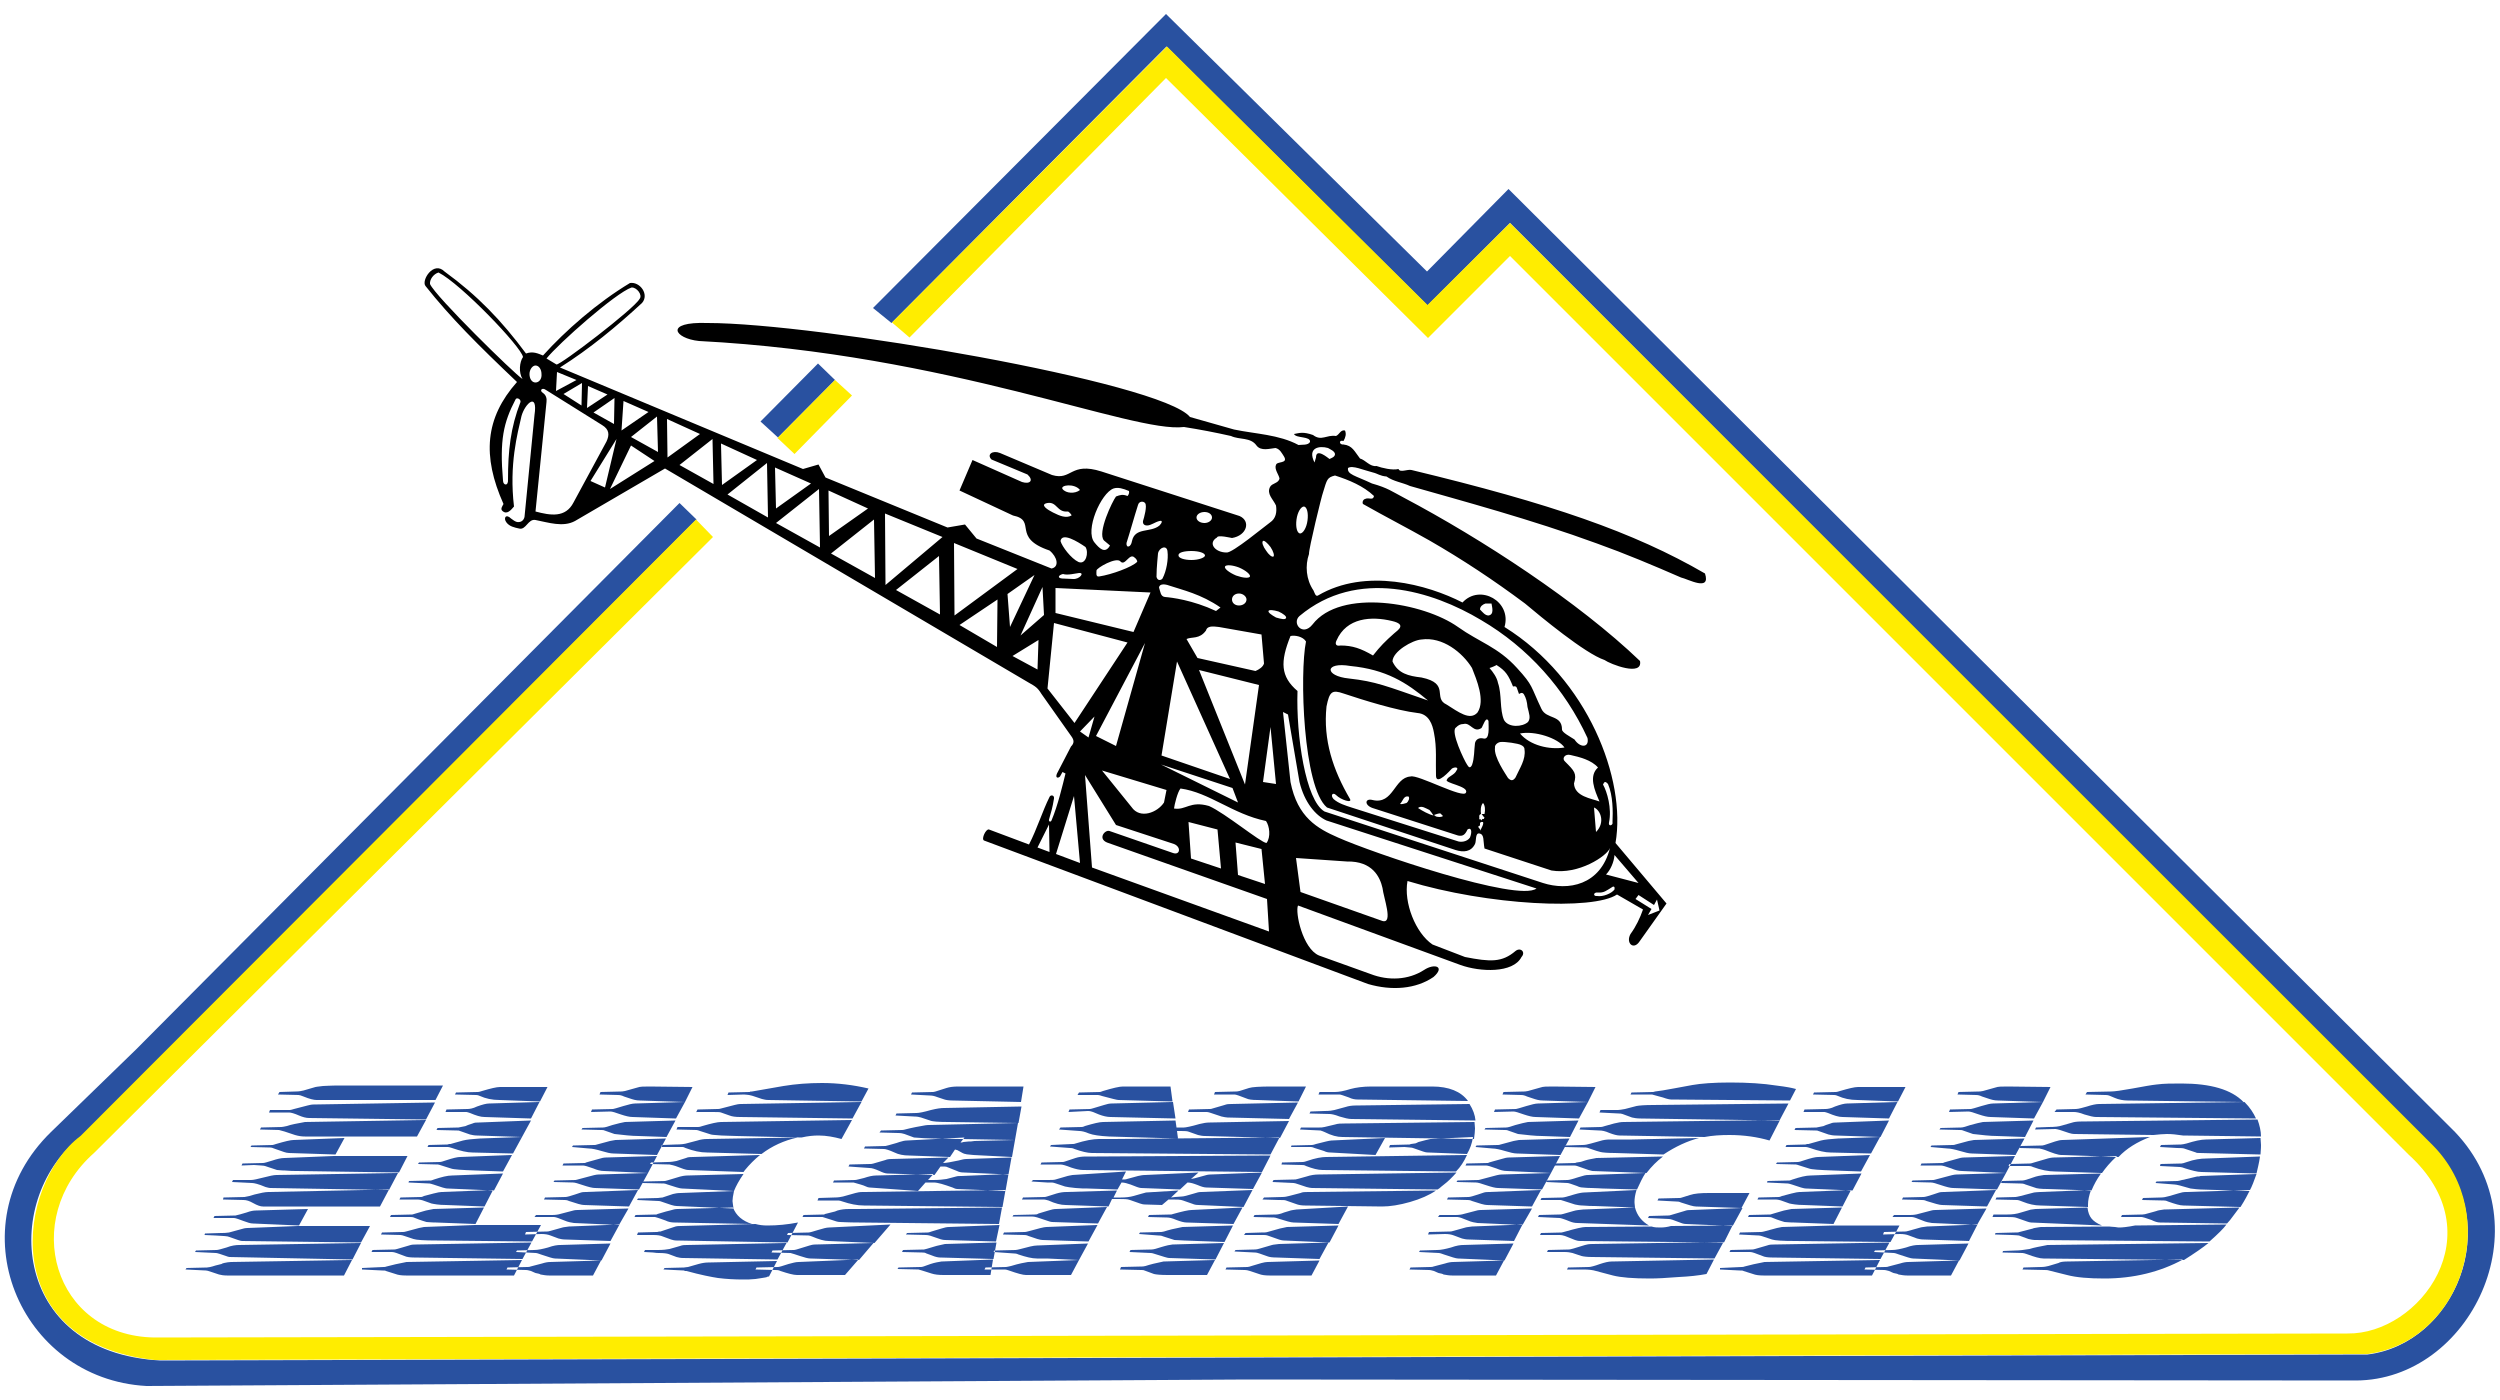 <svg enable-background="new 0 0 500 280" viewBox="0 0 500 280" xmlns="http://www.w3.org/2000/svg"><g clip-rule="evenodd" fill-rule="evenodd"><path d="m37.1 253.9.2-.3 4.1-.1c.2 0 .8-.1 1.7-.4l1.2-.3c.1-.1.2-.1.5-.2.5-.1 1-.2 1.4-.2l24.2-.4-1.6 3.1h-23.4c-.7 0-1.2-.1-1.6-.2l-1.8-.6c-.3-.1-.6-.2-.8-.2zm1.9-3.5.2-.3 4.1-.1c.3 0 1-.2 2-.5 1-.4 1.9-.5 2.5-.5l24.4-.4-1.7 3.3-24.6-.5c-.2 0-.4-.1-.7-.2-1.1-.4-1.8-.6-2-.6zm1.9-3.4.1-.3 3.2-.1c.5 0 1 0 1.6-.1l2.2-.6c.6-.2 1.1-.3 1.5-.3l10.1-.4h14.4l-1.8 3.3-23.7-.3c-.3 0-.6-.1-.9-.2l-1.7-.6c-.4-.2-1.3-.2-2.8-.3zm1.8-3.4.2-.4 4.2-.1c.5-.1 1.2-.3 2.2-.6.8-.3 1.4-.4 1.9-.4l10.4-.3-1.8 3.3-9.2-.4c-.5 0-1.1-.2-1.9-.5l-1.1-.4c-.3-.1-.6-.2-.9-.2zm1.9-3.7.1-.4 4.2-.1c.1 0 .4-.1 1-.2l1-.3c1.2-.3 2.1-.5 2.8-.5l24.1-.5-1.8 3.4h-23.4c-.5 0-1.1-.2-2-.7-.7-.4-1.3-.6-1.9-.6zm1.8-3.5.2-.4h3.6c.5 0 1.3-.2 2.5-.5s2-.5 2.6-.5l24.3-.4-1.8 3.4-23.7-.4c-.3 0-.6-.1-1-.2-1.4-.6-2.3-.8-2.7-.8zm1.9-3.3.2-.4 4.1-.1c.3 0 .9-.2 1.9-.5.9-.3 1.7-.5 2.4-.5l9.9-.4h14.7l-1.7 3.3-20.4-.3c-.6 0-1.4 0-2.4-.1-.8 0-1.3-.1-1.6-.1l-2.4-.8c-.3-.1-1-.1-2.2-.2zm1.8-3.7.2-.3 4.2-.1c.1 0 .4-.1.7-.2 1.7-.5 2.9-.8 3.5-.8l10.2-.4-1.8 3.3-9.3-.3c-.3 0-.7-.1-1-.2l-2-.7c-.2-.1-.5-.2-.8-.2zm1.9-3.5.2-.4 4.1-.1c.2 0 .6-.1 1.1-.2.8-.3 2-.5 3.6-.8l24.2-.4-1.8 3.3h-22.4c-.7 0-1.3-.1-2-.3l-2.1-.7c-.3-.1-.7-.2-1.1-.3zm1.8-3.4.2-.5h4c.2 0 .4-.1.8-.2l2.7-.7c.4-.1.8-.2 1.2-.2l24.3-.4-1.8 3.4-23.4-.3c-.6 0-1.3-.2-2-.5-.9-.4-1.6-.6-2-.6zm1.8-3.6.3-.5 3.2-.1c.7 0 1.2-.1 1.6-.2l2.4-.7s.5-.1 1.5-.2c.3 0 1.5-.1 3.3-.1h20.7l-1.5 2.9h-23.8c-.5 0-1.4-.2-2.6-.7-.5-.2-.8-.3-1-.3zm16.8 35v-.3l4.3-.2c.2 0 .4 0 .6-.1 1.1-.3 2.4-.6 4-.9l23.1-.4-1.6 3.1h-21.6c-.9 0-1.6-.1-2.1-.3l-1.9-.6c-.1-.1-.4-.1-.7-.1zm1.9-3.5.2-.4 4.2-.1c.2 0 .4 0 .7-.1l2.4-.7c.5-.2 1-.2 1.5-.2l23-.4-1.8 3.3-21.7-.3c-.8 0-1.5-.1-1.9-.3l-1.6-.6c-.3-.1-.6-.2-1-.2zm1.9-3.5.2-.4 4.1-.1c.2 0 .4 0 .7-.1l2.6-.7 1-.2 10.2-.4h13.2l-1.8 3.3-19-.2c-2.6 0-4.1-.1-4.7-.3l-1.8-.6c-.3-.1-.6-.2-.8-.2zm1.8-3.5.2-.4 4.2-.1s.2 0 .4-.1l1.7-.5.7-.2c.5-.1 1-.2 1.5-.3l10.1-.3-1.7 3.3-7.9-.3c-1 0-1.6-.1-1.9-.1-.3-.1-1.1-.3-2.3-.8-.4-.2-.7-.2-1-.2zm1.9-3.5c0-.1.1-.2.2-.4l4.1-.1c.2 0 .4-.1.6-.2l1.9-.5c.8-.2 1.3-.3 1.6-.3l10.3-.4-1.7 3.3-7.7-.3c-1.5 0-2.4-.2-2.9-.3l-1.4-.5c-.5-.2-1-.3-1.5-.3zm1.8-3.4.1-.3 4.4-.1c.1 0 .3-.1.6-.2 1.5-.5 2.7-.8 3.6-.8l10.2-.4-1.8 3.4-9.3-.4c-.3 0-.6-.1-1-.2-1.5-.5-2.4-.8-2.6-.8zm1.9-3.7.2-.3 4.2-.1c.2 0 .5-.1 1.1-.3 1.5-.5 2.4-.7 2.9-.7l10.4-.4-1.8 3.3-5.5-.2c-2.7-.1-4.4-.2-4.9-.4l-1.9-.6c-.3-.1-.6-.2-.7-.2zm1.9-3.4.2-.4 3.7-.1c.1 0 .2 0 .4-.1h.3l2.5-.7c.8-.2 1.9-.3 3.4-.4l8.4-.3-1.8 3.3-8.1-.2c-1 0-2.4-.3-4.1-.9-.3-.1-.6-.2-.9-.2zm1.8-3.4.2-.4 4.2-.1s.4-.1 1-.2c.2 0 .5-.1.9-.3l.9-.3c.4-.2.8-.2 1.3-.2l10.4-.4-1.8 3.3-9-.3c-.5 0-1-.1-1.4-.2l-2-.7c-.2-.1-.3-.1-.6-.1zm1.8-3.6.2-.5 4.2-.1c.4 0 1.1-.1 1.9-.5 1.1-.4 1.9-.6 2.4-.6l10.1-.3-1.7 3.3-9.3-.3c-.8 0-1.7-.3-2.9-.8-.3-.1-.6-.2-.7-.2zm1.9-3.5.2-.4 4.3-.1c.3 0 .6-.1.9-.2 1.7-.5 2.9-.8 3.6-.8h9.5l-1.5 2.9-8.1-.3c-1.5 0-2.8-.3-3.9-.8-.2-.1-.5-.2-.8-.2zm10.3 35 .2-.4 3.9-.1c.2 0 .5 0 .7-.1l2.3-.6c.6-.2 1.2-.3 1.6-.3l10.2-.3-1.6 3h-8.8c-.6 0-1.1-.1-1.7-.2-.1-.1-.4-.2-1-.3-.2-.1-.5-.2-.9-.4-.4-.1-.7-.2-1-.2zm1.9-3.5.2-.3 3.4-.1c.8 0 1.7-.2 2.8-.5 1.1-.4 1.9-.5 2.4-.5l10.1-.3-1.8 3.4-9.3-.4c-.4 0-1.3-.3-2.8-.8-.5-.2-.9-.3-1-.3zm1.8-3.5.2-.5 4.2-.1c.1 0 .3 0 .6-.1l2.5-.7c.3-.1.8-.1 1.3-.2l10.1-.4-1.8 3.3-9-.3c-.6 0-1-.1-1.4-.2l-1.6-.6c-.5-.2-1.1-.3-1.8-.3zm1.9-3.5.3-.4h3.2c.7 0 1.3-.1 1.6-.2l2.3-.6c.3-.1.7-.2 1.2-.2l10.2-.3-1.9 3.3-9-.4c-.7-.1-1.1-.2-1.4-.3l-1.8-.7c-.3-.1-.6-.2-.8-.2zm1.9-3.5.2-.4 4.1-.1c.3 0 1-.2 1.9-.5l.9-.3c.5-.2.9-.2 1.2-.2l10.5-.4-1.8 3.3-9-.3c-.5 0-1.5-.3-3-.8-.4-.2-.7-.2-.9-.2zm1.9-3.5.2-.3 4.2-.1c.1 0 .4-.1.8-.2l1.5-.4c1.1-.3 1.8-.5 2.3-.5l9.9-.3-1.8 3.3-8.8-.3c-.5 0-1.3-.2-2.5-.6-.9-.3-1.5-.5-1.9-.5zm1.8-3.3.2-.4 4.2-.1c.1 0 .2 0 .3-.1l.7-.2 1.8-.5c.6-.2 1.1-.3 1.5-.3l10.2-.3-1.8 3.4-8.8-.4c-.7 0-1.4-.2-2.1-.5-1.1-.4-1.8-.6-2.1-.6zm1.9-3.7.2-.3 4.2-.1c.2 0 .4 0 .6-.1l2.6-.7c.1 0 .4-.1 1.1-.2l10.1-.3-1.8 3.3-8.7-.3c-.6 0-1.4-.2-2.4-.5s-1.9-.5-2.5-.5zm1.9-3.5.2-.3 4.1-.1c.4 0 1-.2 1.9-.5 1.1-.3 1.9-.5 2.5-.6l10.1-.3-1.8 3.3-5.6-.2c-1.4 0-3-.2-4.8-.4l-2-.7c-.2-.1-.4-.1-.7-.1zm1.9-3.5.2-.5 4.2-.1c.1 0 .8-.2 2.1-.6 1-.3 1.8-.5 2.3-.5l10-.3-1.8 3.3-8.7-.3c-.6 0-1.4-.2-2.3-.5-1.1-.4-1.8-.6-2.1-.6zm1.7-3.5.2-.5 4.1-.1c.1 0 .3 0 .8-.1l2.5-.7c.5-.2 1.3-.2 2.4-.2l8.6.1-1.5 3-9-.3c-.8 0-1.4-.2-2-.4l-1.2-.4c-.4-.2-.8-.3-1.2-.3zm7 24.5.2-.4 4.1-.1c.1 0 .2 0 .3-.1l1.7-.5.8-.2c.6-.2 1.1-.3 1.5-.3l11.1-.3c.6 1.6 1.9 2.7 3.8 3.3l-15.5-.3c-.6 0-1.2-.1-1.8-.4-.6-.2-1.3-.5-2.1-.7zm.5-3.4.2-.3 4-.1c.2 0 .5-.1.9-.1l2.1-.7c.4-.1.9-.2 1.5-.2l10.7-.4c-.2.9-.3 1.6-.3 2 0 .2.1.7.2 1.5l-11.4-.5c-.5 0-1.4-.3-2.8-.8-.3-.1-.5-.2-.8-.2zm0 7 .2-.5 3.7-.1c.2 0 .3 0 .5-.1h.3l2.7-.9c.5-.2.9-.2 1.3-.2l15-.4c.7.2 1.5.3 2.4.3 2 0 4-.2 6.1-.6l-2.1 4-22.2-.4c-.4 0-.8-.1-1.1-.2l-1.9-.7c-.3-.1-.8-.2-1.6-.2zm1.1-10.4.2-.3 4.3-.1.4-.1 2-.6c.9-.3 1.6-.4 2.1-.4l11.2-.3c-.9 1.3-1.5 2.4-1.9 3.4l-10.4-.5c-.4 0-1.4-.3-2.9-.8-.3-.1-.5-.2-.7-.2zm.3 13.8.2-.4h2.6c1 0 1.8-.1 2.3-.2l2.1-.6c.5-.2.9-.2 1.4-.2l19.9-.4-1.8 3.3-18.9-.3c-.5 0-.9-.1-1.3-.2l-1.6-.6c-.3-.1-.9-.2-1.9-.2-.2 0-.6 0-1.2-.1zm1.2-17.6.2-.3 3.3-.1c.7 0 1.3-.1 1.8-.2l1.9-.6c.4-.2.9-.2 1.4-.2l13.4-.4c-1.1.9-2.1 1.9-3 3l-.3.4-11.1-.4c-.4 0-1.2-.3-2.5-.8-.3-.1-.7-.2-1.2-.3zm2.2-3.4.2-.4 2.7-.1c1.1 0 1.9-.1 2.5-.3l1.9-.5c.6-.2 1.3-.3 1.9-.3l18.1-.3c-2.7.6-5.1 1.7-7.2 3.3l-10.9-.3c-1.3 0-2.7-.3-4.3-.9-.2-.1-.4-.2-.6-.2zm.5 24.5.2-.3 3.9-.1c.2 0 .5-.1.8-.1l2.1-.6c.7-.2 1.4-.3 1.9-.3l13.8-.3-1.6 3.1c-.1 0-.3 0-.4.1-.2.1-.5.1-1 .2l-1.3.2c-.9.1-1.7.1-2.5.1-1.7 0-3.4-.1-5-.3-1.3-.2-3.4-.6-6.3-1.4h-.3c-.1 0-.1-.1-.2-.1zm2.6-28 .2-.5h4.1c.3 0 .6-.1.9-.2 1.7-.5 3-.8 3.7-.8l26.2-.4-2.1 3.8c-1.5-.4-3-.7-4.6-.7-1 0-2.1.1-3.4.4l-13-.3c-1.1 0-2.1-.1-3-.1-1.1-.1-1.7-.1-2.1-.2-.3-.1-1-.3-2.2-.7-.3-.1-.5-.2-.7-.2zm3.9-3.4.3-.6 4-.1c.2 0 .4 0 .7-.1l2.7-.7c.4-.1.8-.2 1.3-.2l24.1-.4-1.8 3.3-22.5-.3c-.9 0-1.6-.1-2.1-.3l-1.7-.6c-.2-.1-.8-.1-1.9-.1h-3.1zm6.3-3.5.2-.5 4.2-.1s.1 0 .2-.1h.3l6.3-1.1c2.4-.4 5-.6 7.7-.6 3.2 0 6.3.4 9.3 1.1l-1.4 2.6-18.6-.3c-.5 0-.9-.1-1.3-.2l-1.8-.6s-.3-.1-.8-.2c-.2 0-.6-.1-1-.1zm5.6 34.9.2-.4 4.3-.1c.2 0 .9-.2 2.1-.6.8-.2 1.4-.4 2-.4l12-.5-2.7 3.1h-9.6c-.7 0-1.8-.3-3.3-.8-.4-.2-.7-.2-1.1-.2zm3.2-3.4.2-.4 4.2-.1c.1 0 .3 0 .6-.1l2.6-.8c.3-.1.7-.2 1.2-.2l11.6-.3-2.9 3.4-9.7-.3c-.5 0-1.2-.2-2.1-.5s-1.5-.5-1.9-.6zm3.1-3.5.2-.4 4.1-.1c.3 0 .9-.2 1.9-.5s1.7-.5 2.2-.5l12.3-.6-3.2 3.7-9.2-.4c-.8 0-1.9-.3-3.3-.9-.3-.1-.5-.2-.7-.2zm3.1-3.6.2-.4 4.1-.1s.1 0 .2-.1l2-.5.5-.2c.7-.2 1.4-.3 2.3-.3h1.7l28.9-.3-.6 3.3-28-.3c-2.2 0-3.4-.1-3.8-.1-.5 0-1-.2-1.6-.4l-1.9-.6zm3-3.3.2-.5 3.1-.1c.8 0 1.4-.1 1.8-.2l2.5-.7c.4-.1.8-.2 1.4-.2l28.6-.4-.6 3.4-27.7-.3c-1.4 0-2.8-.3-4.3-.8-.3-.1-.6-.2-.8-.2zm3.1-3.6.2-.4 4.2-.1c.3 0 .9-.2 1.8-.4.9-.3 1.7-.5 2.4-.5l11.5-.3-1.1 1.2h1c1.2 0 2.1-.1 2.7-.2l1.9-.5c.3-.1.7-.1 1.1-.1l9.4-.4-.6 3.4-9.7-.4c-.2 0-.5-.1-.9-.3-1.7-.6-2.9-1-3.8-1h-1.6l-1.5 1.7-9.7-.7c-.2 0-.5-.1-.7-.2-.6-.3-1.5-.5-2.5-.8zm3.1-3.2.2-.4 4.1-.1c.2 0 .4 0 .7-.1l2.4-.7c.2-.1.6-.2 1.2-.2l11.4-.3-1.1 1.1c.6 0 1.7-.2 3.1-.5.7-.2 1.2-.3 1.6-.3l9-.3-.6 3.4-8.9-.4c-.6 0-1-.1-1.4-.3l-2-.8c-.1-.1-.6-.1-1.3-.1l-1.2 1.7-9.4-.3c-.4 0-1-.2-1.6-.5-.9-.4-1.5-.6-2-.6zm3.1-3.6.2-.4 4.1-.1c.1 0 .8-.2 2.2-.6l.6-.2c.6-.2 1.1-.3 1.5-.3l11.5-.6-.8 1c.2 0 .4 0 .6-.1l1-.1c.3 0 .7 0 1.2-.1l8.1-.2-.6 3.4-7.7-.4c-.8-.1-1.4-.1-1.6-.2-.3 0-.8-.3-1.5-.7-.1-.1-.3-.1-.6-.2l-1 1.5-8.2-.3c-1.1 0-2.1-.2-2.9-.6-1.1-.5-1.8-.7-2.1-.7zm3.1-3.2.3-.4 4.2-.1c.3 0 .6-.1 1-.2.3-.1.9-.2 1.8-.4l1.1-.2c.5-.1 1-.2 1.5-.2l17.8-.4-.6 3.4-16.4-.3c-1.1 0-2.4-.1-3.8-.2l-1.9-.7c-.3-.1-.7-.2-1.3-.2zm3.2-3.4.2-.4 4-.1c.5 0 1.5-.2 2.9-.6 1.2-.3 2-.4 2.6-.4l15.5-.3-.6 3.3-14-.2c-2 0-3.3-.1-3.7-.3l-1.8-.6c-.3-.1-.8-.2-1.4-.2zm.4 30.7.2-.3 4.4-.1c.2 0 .3 0 .6-.1l1.4-.5c.9-.3 1.6-.4 2.2-.5l10.3-.4-.5 3.1h-9.4c-1 0-1.8-.1-2.4-.3l-1.9-.6s-.3-.1-.7-.2zm.9-3.4.2-.4 4.2-.1c.1 0 .8-.2 2.1-.6.6-.2 1.3-.3 2.1-.5l10.3-.3-.6 3.3-10.7-.3c-.3 0-.9-.1-1.6-.4-.2-.1-.6-.2-1.1-.4-.3-.2-.6-.2-.9-.2zm.8-3.5.2-.3 4.1-.1c.3 0 .5-.1.8-.2l2-.6c.6-.2 1.1-.3 1.5-.3l10.1-.4-.7 3.3-10.2-.3c-.5 0-1.1-.2-1.9-.5s-1.4-.5-1.9-.5zm1-28 .2-.4 4.1-.1c.1 0 .3 0 .6-.1l2.2-.7c.6-.2 1.4-.3 2.4-.3h4.4 8.6l-.5 3.1-13.7-.3c-.7 0-1.3-.1-1.6-.2l-1.5-.5c-.5-.2-1-.3-1.4-.3zm14.7 35 .2-.4 4.1-.1c.2 0 .5-.1 1-.2 1.6-.5 2.8-.7 3.4-.8l10.2-.4-1.6 3h-9c-.6 0-1.7-.3-3.4-.9-.3-.1-.6-.2-.8-.2zm1.8-3.5.2-.3 4.2-.1c.2 0 .6-.1 1-.2 1.5-.4 2.6-.7 3.3-.7l10.2-.4-1.8 3.3-6.4-.3c-.2 0-.8 0-2 0-1 0-2.2-.3-3.7-.8-.4-.2-.7-.2-.8-.2zm1.9-3.5.2-.4 4.1-.1c.3 0 .6-.1 1-.2 1.8-.5 2.9-.8 3.4-.8l10.2-.4-1.8 3.3-9.2-.3c-.5 0-1.4-.3-2.8-.8-.4-.2-.7-.2-.9-.2zm1.9-3.6.2-.3 4.2-.1c.3 0 .5 0 .8-.2l2-.6c.6-.2 1.1-.3 1.5-.3l10.2-.4-1.8 3.3-9.2-.3c-.2 0-.5-.1-.8-.2l-2.1-.7c-.3-.1-.7-.2-1.3-.2zm1.9-3.4.2-.4 4.2-.1c.2 0 .3 0 .6-.1l1.9-.6c.7-.2 1.3-.3 2-.3l10.1-.3-.7 1.4h1.5c.9 0 1.8-.1 2.5-.3 1.3-.4 2.2-.6 2.5-.7l6.5-.4-1.5 1.4.8-.1 1.4-.1c.3 0 1.1-.2 2.4-.6.6-.2 1-.3 1.4-.3l10.3-.4-1.8 3.4-9-.4c-.5 0-.9-.1-1.1-.2l-2-.7c-.5-.2-1.2-.2-2.3-.2h-.6l-1.3 1.1-3.3-.1c-.5 0-.8-.1-1.1-.2l-2-.7c-.5-.2-1.2-.2-2.3-.2h-1.3l-.7 1.5-8.6-.3c-.9 0-2.1-.3-3.4-.9-.4-.1-.7-.2-.9-.2zm1.9-3.6.3-.3h2.9c.8 0 1.3 0 1.6-.1l2.4-.7c.3-.1.6-.1 1-.2l10.7-.7-.8 1.6c.4 0 .8 0 1-.1l2.2-.6c.5-.1.9-.2 1.4-.2l10.7-.5-1.5 1.3c.2 0 1-.2 2.4-.6.6-.2 1.1-.3 1.5-.3l10.3-.4-1.8 3.3-9.3-.3c-.5 0-1.1-.2-1.8-.5-.8-.3-1.4-.5-2-.5l-1.5 1.4-7.8-.3c-.2 0-.5-.1-.8-.2l-1.3-.5c-.6-.2-1.2-.4-1.8-.4l-.8 1.4-6-.2c-.6 0-1.4 0-2.4-.1s-1.7-.2-2.1-.3l-1.8-.6c-.3-.1-.6-.2-.8-.2h-1zm1.8-3.4.2-.4 4.1-.1c.2 0 .4 0 .6-.1l2.1-.7c.6-.2 1.3-.3 2.1-.3h2.2l34.7-.2-1.7 3.3-35.8-.4c-.7 0-1.5-.2-2.4-.5-1-.4-1.7-.6-2.1-.6zm1.9-3.6.2-.3 4.3-.2c.2 0 .4 0 .6-.1 1.9-.6 3.5-.9 4.7-.9h3l33.1-.3-1.8 3.4-35.7-.3c-.9 0-2.1-.3-3.5-.8-.4-.2-.7-.2-.9-.2zm1.8-3.4.3-.4 4.2-.1c.1 0 .3 0 .7-.2 1.7-.5 2.9-.8 3.6-.8l14.5-.3.2 1.4h1.5c.3 0 1.4-.2 3.1-.7.8-.2 1.4-.3 2.1-.3l15.8-.3-1.8 3.4-15-.4c-.5 0-1-.1-1.4-.2l-1.7-.6c-.4-.2-1-.2-1.7-.2h-.8l.2 1.5-13.8-.4c-1.9-.1-3.2-.3-4-.6-.9-.4-1.6-.5-1.9-.5zm1.9-3.5.2-.5 4.1-.1c.2 0 .4-.1.8-.2l2-.6c.6-.2 1.1-.3 1.5-.3l12.3-.3.5 3.3-13-.3c-.7 0-1.5-.2-2.3-.5l-1.2-.5c-.3-.1-.6-.2-1-.2zm1.8-3.4.3-.5 4.2-.1c.1 0 .3-.1.6-.2 2-.6 3.3-.9 4-.9h9.5l.4 3-10.8-.3c-.3 0-1.4-.3-3.3-.8-.3-.1-.6-.2-.8-.2zm8.5 34.9.2-.5 4.2-.1c.1 0 .3 0 .7-.1.9-.3 2.1-.6 3.6-.9l10.3-.3-1.6 3h-7.9c-1.4 0-2.3-.1-2.7-.2l-1.9-.7c-.2-.1-.4-.1-.7-.1zm1.9-3.5.2-.4 4.2-.1c.4 0 1.1-.2 2-.5l.7-.2c.3-.1.8-.2 1.5-.3l10.3-.3-1.7 3.3-9.3-.3c-.3 0-1.2-.3-2.8-.8-.3-.1-.6-.2-.9-.2zm1.9-3.6.2-.3 4.2-.1s.2 0 .6-.1c.9-.3 2.1-.6 3.7-.9l10.1-.3-1.7 3.3-8.1-.3c-.6 0-1.2-.1-1.9-.1l-2.2-.7c-.2-.1-.5-.2-1-.2zm1.8-3.4.2-.4 4.3-.1c.1 0 .3 0 .5-.1 1.8-.5 3.1-.8 3.7-.8l10.2-.5-1.8 3.3-9.4-.3c-.5 0-1.2-.2-2-.5-.9-.4-1.5-.5-1.9-.5zm8-21 .2-.5 4.1-.1c.2 0 .4 0 .6-.1l2.4-.7c.5-.2.9-.2 1.4-.2l13.3-.3-1.8 3.3-12.3-.3c-.3 0-.7-.1-1.2-.2l-2.1-.7c-.3-.1-.6-.2-.8-.2zm5.2-3.5.2-.5 4.1-.1c.2 0 .4 0 .8-.1l1.9-.6c.6-.2 2.1-.3 4.6-.3h6.8l-1.5 3-8.2-.3c-1.1 0-1.8-.1-2.2-.3l-1.6-.6c-.3-.1-.6-.2-.9-.2zm2.3 35 .2-.4 4.2-.1c.2 0 .5-.1.8-.2 1.6-.5 2.6-.8 3.2-.8l10.4-.3-1.6 3h-8.4c-.9 0-1.6-.1-2.1-.3l-1.8-.6c-.3-.1-.7-.2-1.1-.2zm1.8-3.6.2-.3 3.7-.1c.5 0 .9-.1 1.2-.2l2.4-.7c.3-.1.8-.1 1.4-.2l9.9-.3-1.8 3.3-8.6-.3c-.9 0-1.4-.1-1.7-.2l-1.7-.6c-.3-.1-.6-.2-1-.2zm1.9-3.3.3-.4 3.1-.1c.6 0 1 0 1.3-.1s1.1-.3 2.5-.7c.4-.1.9-.2 1.4-.3l10.3-.3-1.8 3.4-9.1-.4c-.3 0-.8-.1-1.3-.3l-1.7-.6c-.5-.2-.8-.2-1-.2zm1.9-3.6.2-.4 4.3-.1c.3 0 .9-.1 1.6-.4l1-.3c.5-.2 1-.2 1.5-.3l10.3-.6-1.9 3.5-9-.3c-.5 0-1.5-.3-3.1-.8-.3-.1-.6-.2-.8-.2zm1.8-3.5.3-.4 3.6-.1c.6 0 1-.1 1.4-.2l2.3-.6c.4-.2.9-.2 1.5-.2l25.6-.3c-1.3.9-3.1 1.7-5.2 2.3s-4 .9-5.6.9l-15.4-.2c-.7 0-1.3-.1-1.8-.3l-2-.7c-.2-.1-.7-.1-1.5-.1zm2-3.5.2-.4 4.1-.1c.2 0 .4 0 .7-.1l1.8-.5c.9-.3 1.7-.4 2.4-.4l27.6-.4c-.9 1-1.7 1.8-2.5 2.4l-.5.4c-.3.3-.6.5-.8.6l-25.1-.3c-.3 0-.7-.1-1.1-.2l-1.8-.6c-.3-.1-.6-.2-.8-.2zm1.8-3.5.1-.4 4.2-.1c.2 0 .5-.1.8-.2 1.7-.6 3-.8 3.8-.8l28.2-.4c-.6 1.3-1.3 2.4-2.2 3.3l-26.7-.3c-.9 0-2-.3-3.3-.8-.3-.2-.6-.2-.9-.2zm1.9-3.5.1-.3 4.1-.1c.2 0 .5-.1.8-.2l2-.5c.5-.1.8-.2 1.1-.2l10.7-.5-1.9 3.4-9-.5c-.5 0-.9-.1-1.3-.3l-1.9-.6c-.2-.1-.5-.2-.7-.2zm1.8-3.5.2-.4h3.7c.3 0 .6 0 1-.1l2.1-.5c.6-.2 1.2-.2 1.9-.2l26-.3c0 .4.1.8.1 1.3 0 .6-.1 1.3-.2 2.1l-26.3-.4c-1.1 0-2.2-.3-3.6-1-.2-.1-.5-.2-.8-.3zm1.9-3.2.2-.4 2.8-.1c1 0 1.6-.1 2-.2l2.2-.6c.6-.2 1.3-.3 2-.3l22.8-.3c.7 1.1 1.1 2.2 1.2 3.3l-24.8-.3c-.6 0-1.4-.2-2.4-.5-1-.4-1.7-.5-2-.5zm1.8-3.8.2-.5h3.1c.8 0 1.8-.2 3.1-.6 1.1-.3 2.5-.5 4.2-.5h12.1c3.4 0 5.8 1 7.2 2.9l-22.1-.3c-.5 0-1.1-.1-1.7-.4-1.1-.4-1.7-.6-1.9-.6zm14.1 10.6.2-.5 3.9-.1.3-.1.7-.1c.2 0 .4-.1.8-.3 1.1-.3 1.9-.5 2.4-.6l8.5-.4c-.2 1.3-.6 2.4-1.2 3.4l-7.7-.3c-.5 0-.8-.1-1.1-.2l-2-.7c-.2-.1-.8-.1-1.7-.2zm4.1 24.4.2-.4 3.9-.1c.2 0 .5 0 .7-.1l2.3-.6c.6-.2 1.2-.3 1.6-.3l10.2-.3-1.6 3h-8.8c-.6 0-1.1-.1-1.7-.2-.1-.1-.4-.2-1-.3-.2-.1-.5-.2-.9-.4-.4-.1-.7-.2-1-.2zm1.9-3.5.2-.3 3.4-.1c.8 0 1.7-.2 2.8-.5 1.1-.4 1.9-.5 2.4-.5l10.1-.3-1.8 3.4-9.3-.4c-.4 0-1.3-.3-2.8-.8-.5-.2-.9-.3-1-.3zm1.8-3.5.2-.5 4.2-.1c.1 0 .3 0 .6-.1l2.5-.7c.3-.1.8-.1 1.3-.2l10.1-.4-1.7 3.3-9-.3c-.6 0-1-.1-1.4-.2l-1.6-.6c-.5-.2-1.1-.3-1.8-.3zm2-3.5.3-.4h3.2c.7 0 1.3-.1 1.6-.2l2.3-.6c.3-.1.7-.2 1.2-.2l10.2-.3-1.9 3.3-9-.4c-.7-.1-1.1-.2-1.4-.3l-1.8-.7c-.3-.1-.6-.2-.8-.2zm1.8-3.5.2-.4 4.1-.1c.3 0 1-.2 1.9-.5l.9-.3c.5-.2.9-.2 1.2-.2l10.5-.4-1.8 3.3-9-.3c-.5 0-1.5-.3-3-.8-.4-.2-.7-.2-.9-.2zm1.9-3.5.2-.3 4.2-.1c.1 0 .4-.1.8-.2l1.5-.4c1.1-.3 1.8-.5 2.3-.5l9.9-.3-1.8 3.3-8.8-.3c-.5 0-1.3-.2-2.5-.6-.9-.3-1.5-.5-1.9-.5zm1.8-3.3.2-.4 4.2-.1c.1 0 .2 0 .3-.1l.7-.2 1.8-.5c.6-.2 1.1-.3 1.5-.3l10.2-.3-1.8 3.4-8.8-.4c-.7 0-1.4-.2-2.1-.5-1.1-.4-1.8-.6-2.1-.6zm2-3.7.2-.3 4.2-.1c.2 0 .4 0 .6-.1l2.6-.7c.1 0 .4-.1 1.1-.2l10.1-.3-1.8 3.3-8.7-.3c-.6 0-1.4-.2-2.4-.5s-1.9-.5-2.5-.5zm1.8-3.5.2-.3 4.1-.1c.4 0 1-.2 1.9-.5 1.1-.3 1.9-.5 2.5-.6l10.1-.3-1.7 3.3-5.6-.2c-1.4 0-3-.2-4.8-.4l-2-.7c-.2-.1-.4-.1-.7-.1zm1.9-3.5.2-.5 4.2-.1c.1 0 .8-.2 2.1-.6 1-.3 1.8-.5 2.3-.5l10-.3-1.8 3.3-8.7-.3c-.6 0-1.4-.2-2.3-.5-1.1-.4-1.8-.6-2.1-.6zm1.7-3.5.2-.5 4.1-.1c.1 0 .3 0 .8-.1l2.5-.7c.5-.2 1.3-.2 2.4-.2l8.6.1-1.5 3-9-.3c-.8 0-1.4-.2-2-.4l-1.2-.4c-.4-.2-.8-.3-1.2-.3z" fill="#2951a0"/><path d="m307.6 243.4.2-.4 4.1-.1c.2 0 .4 0 .7-.1l2.1-.6c.6-.2 1.2-.2 1.9-.3l10.4-.4c.4 1.6 1.4 2.8 2.8 3.6l-14.3-.5c-.5 0-1-.1-1.5-.3-1.2-.5-1.9-.7-2.1-.7zm.5-3.4.2-.4 4.2-.1c.3 0 1-.2 2.3-.6 1-.3 1.7-.4 2-.4l10.5-.5c-.3 1-.4 1.7-.4 2.4 0 0 0 .3.1 1.1l-8.1-.3c-.5 0-1.3 0-2.4-.1-.5 0-1-.1-1.5-.2l-2.5-.8s-.1 0-.3-.1zm-.1 7 .2-.4 4.1-.1c.1 0 .4-.1.8-.2 2.1-.6 3.4-.9 4-.9l13.2-.1c.6.2 1.2.2 1.8.2.7 0 1.4-.1 2.1-.3l12.3-.1-1.7 3.4-28.7-.3c-.5 0-.8-.1-1.1-.2l-2-.8c-.3-.1-.7-.2-1.1-.2zm1.2-10.6.2-.3 4.1-.1c.3 0 1.1-.2 2.3-.6.9-.3 1.4-.4 1.8-.4l11.5-.4c-.6.9-1.1 2-1.7 3.3l-6.9-.2c-.5 0-1.2-.1-2.2-.1s-1.6-.1-1.8-.1c-.3 0-.7-.1-1.1-.3-1.1-.4-1.7-.6-1.9-.6zm.2 14 .2-.4 4.1-.1c.3 0 .6-.1 1-.2l2.3-.7c.3-.1.8-.2 1.5-.2l26.2-.4-1.8 3.3-24.5-.3c-1 0-1.7-.1-2.1-.2l-1.8-.6c-.4-.1-.9-.2-1.6-.2zm1.3-17.3.2-.4 4.1-.1s.1 0 .3-.1l.7-.1c.1 0 .4-.1 1-.3s1.3-.3 2.3-.5l13.3-.3c-1.2.9-2.3 2-3.3 3.3l-10.8-.4c-.1 0-.4-.1-.8-.2l-2-.7c-.5-.2-.8-.2-.9-.2zm2.2-3.7.2-.3 3.3-.1c.6 0 1.1-.1 1.8-.3l1.8-.5c.6-.2 1.3-.3 1.9-.3h4.5l13.4-.3c-2.3.6-4.7 1.7-7.1 3.3l-9.7-.3c-1.5 0-2.5-.1-2.9-.2s-1.1-.3-2.2-.7c-.3-.1-.5-.2-.7-.2zm.5 24.5.2-.4 4.2-.1c.3 0 1.1-.2 2.2-.6.9-.3 1.7-.5 2.3-.5l20.5-.4-1.5 2.9c-1.6.3-3.4.5-5.5.6-2.5.2-4.4.3-5.8.3-3.4 0-5.8-.2-7.4-.6l-3.4-.9c-.6-.2-1.5-.3-2.5-.3zm2.5-28 .2-.4 4-.1c.3 0 .6-.1.9-.2l1.8-.5c.8-.2 1.4-.3 1.9-.3l31.3-.4-2.1 4.1c-2.4-.7-5.1-1.1-8-1.1-1.8 0-3.4.1-5 .4l-17-.3c-.5 0-1.2-.2-2-.5-.9-.4-1.5-.5-2-.5zm4-3.4.2-.5h3.5c.3 0 .8-.1 1.4-.2l2.3-.6c.5-.1 1.6-.2 3.3-.2l27.1-.3-1.8 3.4-27.7-.4c-.8 0-1.4-.1-1.8-.2l-1.9-.7c-.3-.1-.5-.1-.7-.1zm6.2-3.6.2-.4 4.2-.1c.1 0 .3 0 .5-.1.9-.1 2.1-.3 3.7-.6l3.8-.7c1.7-.3 4.2-.5 7.5-.5 3.6 0 6.7.2 9.2.6l1.5.2c.6.1 1.4.2 2.5.5l-1.2 2.3-23.8-.2c-.2 0-.8-.1-1.6-.4l-1.1-.3c-.3-.1-.7-.2-1.1-.3zm3.5 24.7.2-.4 3.8-.1c.2 0 .3 0 .6-.1l2.7-.8c.5-.2.9-.2 1.4-.2l10.2-.4-1.8 3.3-.2.3-9.3-.4c-.5 0-1-.2-1.5-.4-1-.4-1.6-.6-1.9-.6zm1.9-3.5.2-.4 4.1-.1c.2 0 .4 0 .6-.1l1.6-.5c.9-.3 2.1-.4 3.8-.4h8.1l-1.6 3-9.1-.3c-.5 0-1.5-.3-3-.8-.4-.2-.7-.2-1-.2zm12.5 13.8v-.3l4.3-.2c.1 0 .4 0 .6-.1 1.1-.3 2.4-.6 4-.9l23.1-.4-1.6 3.1h-21.7c-.9 0-1.6-.1-2.1-.3l-1.9-.6c-.1-.1-.4-.1-.7-.1zm1.9-3.5.2-.4 4.2-.1c.2 0 .4 0 .7-.1l2.4-.7c.5-.2 1-.2 1.5-.2l23-.4-1.8 3.3-21.7-.3c-.8 0-1.5-.1-1.9-.3l-1.6-.6c-.3-.1-.6-.2-1-.2zm1.9-3.5.2-.4 4.1-.1c.1 0 .4 0 .7-.1l2.6-.7 1-.2 10.3-.3h13.2l-1.8 3.3-19-.2c-2.6 0-4.1-.1-4.7-.3l-1.8-.6c-.3-.1-.6-.2-.8-.2zm1.8-3.5.2-.4 4.2-.1s.2 0 .4-.1l1.7-.5.7-.2c.5-.1 1-.2 1.5-.3l10.1-.3-1.7 3.3-7.9-.3c-1 0-1.6-.1-1.9-.1-.3-.1-1.1-.3-2.3-.8-.4-.2-.7-.2-1-.2zm1.9-3.5c0-.1.1-.2.2-.4l4.1-.1c.1 0 .4-.1.6-.2l1.9-.5c.8-.2 1.3-.3 1.6-.3l10.3-.4-1.7 3.3-7.7-.3c-1.5 0-2.4-.2-2.9-.3l-1.4-.5c-.5-.2-1-.3-1.5-.3zm1.9-3.4.1-.3 4.4-.1c.1 0 .3-.1.6-.2 1.5-.5 2.7-.8 3.6-.8l10.2-.4-1.8 3.4-9.3-.4c-.3 0-.6-.1-1-.2-1.5-.5-2.4-.8-2.6-.8zm1.8-3.7.2-.3 4.2-.1c.2 0 .5-.1 1.1-.3 1.5-.5 2.4-.7 2.9-.7l10.4-.4-1.8 3.3-5.5-.2c-2.8-.1-4.4-.2-4.9-.4l-1.9-.6c-.3-.1-.6-.2-.7-.2zm1.9-3.4.2-.4 3.7-.1c.1 0 .2 0 .4-.1h.3l2.5-.7c.8-.2 1.9-.3 3.4-.4l8.4-.3-1.8 3.3-8.1-.2c-1 0-2.4-.3-4.1-.9-.3-.1-.6-.2-.9-.2zm1.8-3.4.2-.4 4.2-.1s.4-.1 1-.2c.2 0 .5-.1.9-.3l.9-.3c.4-.2.9-.2 1.3-.2l10.4-.4-1.7 3.3-9-.3c-.5 0-1-.1-1.4-.2l-2-.7c-.2-.1-.3-.1-.6-.1zm1.8-3.6.2-.5 4.2-.1c.4 0 1.1-.1 1.9-.5 1.1-.4 1.9-.6 2.4-.6l10.1-.3-1.7 3.3-9.3-.3c-.8 0-1.7-.3-2.9-.8-.3-.1-.6-.2-.7-.2zm1.9-3.5.2-.4 4.3-.1c.3 0 .6-.1.9-.2 1.7-.5 2.9-.8 3.6-.8h9.5l-1.5 2.9-8.1-.3c-1.5 0-2.8-.3-3.9-.8-.2-.1-.5-.2-.8-.2zm10.3 35 .2-.4 3.9-.1c.2 0 .5 0 .7-.1l2.3-.6c.6-.2 1.2-.3 1.6-.3l10.2-.3-1.6 3h-8.8c-.6 0-1.1-.1-1.7-.2-.1-.1-.4-.2-1-.3-.2-.1-.5-.2-.9-.4-.4-.1-.7-.2-1-.2zm1.9-3.5.2-.3 3.4-.1c.8 0 1.7-.2 2.8-.5 1.1-.4 1.9-.5 2.4-.5l10.1-.3-1.8 3.4-9.3-.4c-.4 0-1.3-.3-2.8-.8-.5-.2-.9-.3-1-.3zm1.8-3.5.2-.5 4.2-.1c.1 0 .3 0 .6-.1l2.5-.7c.3-.1.8-.1 1.3-.2l10.1-.4-1.7 3.3-9-.3c-.6 0-1-.1-1.4-.2l-1.6-.6c-.5-.2-1.1-.3-1.8-.3zm1.9-3.5.3-.4h3.2c.7 0 1.3-.1 1.6-.2l2.3-.6c.3-.1.7-.2 1.2-.2l10.2-.3-1.9 3.3-9-.4c-.7-.1-1.1-.2-1.4-.3l-1.8-.7c-.3-.1-.6-.2-.8-.2zm1.9-3.5.2-.4 4.1-.1c.3 0 1-.2 1.9-.5l.9-.3c.5-.2.9-.2 1.2-.2l10.5-.4-1.8 3.3-9-.3c-.5 0-1.5-.3-3.1-.8-.4-.2-.7-.2-.9-.2zm1.9-3.5.2-.3 4.2-.1c.1 0 .4-.1.8-.2l1.5-.4c1.1-.3 1.8-.5 2.3-.5l9.9-.3-1.8 3.3-8.8-.3c-.5 0-1.3-.2-2.5-.6-.9-.3-1.5-.5-1.9-.5zm1.8-3.3.2-.4 4.2-.1c.1 0 .2 0 .3-.1l.7-.2 1.8-.5c.6-.2 1.1-.3 1.5-.3l10.2-.3-1.8 3.4-8.8-.4c-.7 0-1.4-.2-2.1-.5-1.1-.4-1.8-.6-2.1-.6zm2-3.7.2-.3 4.2-.1c.2 0 .4 0 .6-.1l2.6-.7c.1 0 .4-.1 1.1-.2l10.1-.3-1.8 3.3-8.7-.3c-.6 0-1.4-.2-2.4-.5s-1.9-.5-2.5-.5zm1.8-3.5.2-.3 4.1-.1c.4 0 1-.2 1.9-.5 1.1-.3 1.9-.5 2.5-.6l10.1-.3-1.7 3.3-5.6-.2c-1.4 0-3-.2-4.8-.4l-2-.7c-.2-.1-.4-.1-.7-.1zm1.9-3.5.2-.5 4.2-.1c.1 0 .8-.2 2.1-.6 1-.3 1.8-.5 2.3-.5l10-.3-1.8 3.3-8.7-.3c-.6 0-1.4-.2-2.3-.5-1.1-.4-1.8-.6-2.1-.6zm1.7-3.5.2-.5 4.1-.1c.1 0 .3 0 .8-.1l2.5-.7c.5-.2 1.3-.2 2.4-.2l8.6.1-1.5 3-9-.3c-.8 0-1.4-.2-2-.4l-1.2-.4c-.4-.2-.8-.3-1.2-.3zm7 24.5.2-.5h2.8c.9 0 1.8-.1 2.7-.4l1.7-.5c.2-.1.6-.1 1.2-.2l10.4-.3c.1 1 .4 1.7.8 2.2s1.1 1 2.1 1.4l-14.2-.6c-.2 0-.5-.1-.8-.2l-2-.7c-.5-.2-1.1-.2-2.1-.2zm.6-3.5.2-.4 3.8-.1c.2 0 .5-.1 1-.2l2.7-.7c.2 0 .6-.1 1.2-.1l10.2-.4c-.4 1.1-.6 2.1-.6 2.9v.5l-9.5-.3c-1.2 0-2.4-.3-3.4-.7-.7-.3-1.1-.4-1.3-.4zm-.1 7 .1-.3 3.8-.1c.5 0 .8 0 1-.1l2.7-.7c.1-.1.4-.1.9-.2.2 0 .4-.1.7-.1l13.6-.1c.3 0 .7.1 1.2.1.5.1.8.1.9.1.5 0 1.6-.1 3.1-.4l18.3-.2c-.6.8-1.7 1.9-3.4 3.4l-35-.3c-.3 0-.7-.1-1.2-.2l-1.9-.7c-.2 0-.7-.1-1.4-.1zm1.2-10.3.2-.4 4.1-.1c.3 0 1-.2 2.1-.6.8-.3 1.5-.4 2.2-.5l11.4-.3c-.8 1.1-1.4 2.2-1.9 3.4l-8.8-.3c-1.3 0-2.2-.1-2.6-.3l-1.8-.6c-.4-.2-.8-.2-1-.2zm.3 13.9.1-.3 2.5-.1c.7 0 1.6-.1 2.8-.3.9-.3 2.1-.5 3.6-.8l32.2-.4c-1.1.9-2.7 2-4.9 3.4l-28.1-.3c-.7 0-1.8-.3-3.4-.9-.3-.1-.6-.2-.8-.2zm1.2-17.3.2-.4 4-.1c.3 0 .6-.1.9-.2l2.4-.7c.6-.2 1.2-.3 1.6-.3l12.6-.3c-1.4 1.3-2.3 2.4-3 3.4l-9.3-.3c-1.4 0-2.9-.3-4.5-.9-.4-.2-.7-.2-.9-.2zm2.2-3.6.2-.4 4.2-.1c.1 0 .3 0 .6-.1l2.1-.7c.6-.2 1.1-.3 1.5-.3l17.5-.6c-2.6 1-4.7 2.3-6.3 4l-11.4-.4c-.7 0-1.8-.4-3.3-1-.3-.1-.6-.2-1.1-.3zm.6 24.3.2-.4 3.5-.1c.6 0 1.1-.1 1.5-.2l2-.6c.3-.2.9-.3 1.7-.3l23.2-.4c-4.6 2.5-9.9 3.8-15.7 3.8-3.1 0-5.6-.2-7.5-.7l-3.6-.9c-.3-.1-.6-.1-1-.1zm2.5-28 .2-.4 2.5-.1c1.3 0 2.1-.1 2.7-.3l2.1-.6c.3-.1.9-.2 1.7-.2l35.3-.4c.4 1.1.7 2.3.7 3.4l-15.6-.2c-1.3-.2-2.3-.3-3.2-.3-.8 0-1.7.1-2.7.2l-15.7-.2c-.5 0-.9-.1-1.2-.2l-1.8-.6c-.4-.1-.7-.2-.9-.2zm3.9-3.5.4-.5 3.9-.1c.3 0 .7-.1 1.1-.2l1.1-.3c.9-.3 1.8-.5 2.4-.5l29.1-.4c1.1 1.1 1.8 2.2 2.3 3.3l-32-.3c-.5 0-1.3-.2-2.3-.5-1-.4-1.7-.5-2.1-.5zm6.2-3.5.3-.5 4.7-.1c.8 0 2.2-.2 4.4-.6s3.8-.7 4.8-.8c1.5-.2 3.1-.2 5-.2 5.8 0 10 1.2 12.4 3.7l-23.2-.3c-.9 0-1.8-.2-2.5-.5l-1.2-.5c-.3-.1-.5-.1-.8-.1zm7.1 24.5.2-.4 4.1-.1c.3 0 .7-.1 1-.2l1.1-.3.7-.2c.2-.1.7-.2 1.5-.3l15.1-.4-.6.8-.6.8c-.5.7-.9 1.2-1.3 1.6l-13.4-.2c-.5 0-1.1-.2-1.7-.5-1.1-.4-1.8-.6-2-.6zm4.2-3.4.2-.4 3.5-.1c.6 0 1.1-.1 1.8-.3l1.7-.5c.6-.2 1.1-.3 1.6-.3l12.8-.4c-.4.8-1 2-1.9 3.4l-11.4-.3c-.7 0-1.7-.3-3.1-.8-.4-.2-.7-.2-.8-.2zm2.7-3.4.2-.3 4.2-.1c.2 0 .5-.1.9-.2.2 0 .5-.1.9-.2l2.1-.5c.3 0 .5 0 .7-.1l11.2-.4c-.5 1.4-.9 2.5-1.4 3.4l-9.8-.3c-.5 0-1.1-.1-2-.2-1.7-.5-2.8-.8-3.2-.8zm.9-3.4.1-.4 4.2-.1c.2 0 .5-.1 1.1-.3 1.4-.5 2.7-.7 3.9-.7l10.7-.4c-.2 1.4-.5 2.5-.7 3.4l-11-.3c-.8 0-1.9-.3-3.2-.7-.5-.2-.9-.3-1.1-.3zm0-3.8.2-.4 4-.1c.3 0 .6-.1 1.1-.2 1.6-.5 2.9-.8 3.9-.8l10.9-.3c0 .4.1.9.1 1.4 0 .1 0 .8-.1 1.9l-12.1-.3c-.4 0-.7 0-.8-.1l-2.1-.7c-.4-.2-1-.2-1.7-.2z" fill="#2951a0"/><path d="m491 226.4-189.3-188.6-16.3 16.5-52.2-51.5-58.6 58.8 3.7 3 55-55.3 52.2 51.8 16.5-16.5 184.7 185c14.5 15.5 4.1 39.2-13.2 41.3l-441.4 1.2c-30.3-1.6-31.8-33-15.6-45l122.8-123.2-3.4-3.3-108.7 109.3-17 16.5c-19.2 18.7-6.4 49.4 19.1 50.8l220.1-1.3 221.8.2c22.8-.1 37.8-30.8 19.8-49.7" fill="#2951a0"/><path d="m167 76-11.4 11.5-3.5-3.2 11.5-11.6z" fill="#2951a0"/><path d="m170.4 79.1-11.5 11.7-3.4-3.2 11.5-11.6z" fill="#ffed00"/><path d="m139.2 103.9-123.1 123.3c-12.8 9.6-17 41.3 14.8 44.8l442.7-1.2c18.9-2.6 26.8-27.7 13-41.7l-184.6-184.5-16.5 16.4-52.1-51.7-55 55.2 3.5 3 51.3-51.9 52.4 52 16.4-16.4 179.7 179.7c17.4 15.8 2.2 36-12.2 35.8l-438.6.8c-20.3-.3-26.9-23.8-12.1-36.9l123.8-123.2z" fill="#ffed00"/></g><path d="m341 114.7c-14.3-8.3-30.9-14-58.7-20.7-.8-.2-2.3.6-2.6-.2-1.2.3-3.3-.2-4.4-.6-1.3.2-2.2-1.2-3.3-1.5-1.1-1.4-1.5-2.6-3.3-2.8-.9.1-1-1 0-.7.4-.7.6-1.4.3-2.1-.9-.2-1.1.8-1.8 1.1-1.9-.3-2.9 1.1-4.6-.2-2-.7-2.7-.4-3.8-.2.4.9 3.4.4 3.2 1.6-.4.7-1.6.5-2.3.6-3.9-2.1-8.6-2.2-12.9-3.1l-8.8-2.5c-5.7-7-74.7-18.8-96.5-18.8-8.8-.3-6.6 3.1-1.7 3.6 50.2 2.6 86.7 18.5 97 17.2 3.2.5 6.3 1.1 9.4 1.8 1.7.8 3.9.2 5.1 1.9.9 1.2 2.7.6 3.8.5.9.2 1.3 1.1 1.7 1.7.9 1.5-1.5.9-1.6 1.7-.4.8.6 2 .7 2.7-.2 1-1.5.9-1.9 1.7-.7 1.4.6 2.4 1.2 3.7.2 1.3 0 2.6-1.2 3.4-1 .7-7.6 6.2-8.7 6-2.3 0-3.8-1.9-1.9-3 .1-.6 2.9.1 3 .1 3-.5 3.8-3.4 1.5-4.4l-27.6-8.9c-6.3-2-5.9 1.9-9.9.7l-10.4-4.4c-1.5-.6-2.7.3-1.7 1.3l7.2 3c1.3 1.2.5 2-1.1 1.5l-9.9-4.4-2.6 6.1 10.7 5c4.9 1-.4 4.4 7.3 7 1.6 1.3 2 3.3.4 3.6l-15-6-2.3-2.8-3.5.6-24.4-10-1.4-2.6-3.1.9-48.6-20.3c6-3.8 11.3-8.2 16.4-12.9 1.5-1.7-.4-4.3-2.4-4-6.5 3.9-12.9 9.5-17.4 14.5-1-.4-2-.9-3.4-.4-4.9-6.6-9.7-11.6-16.3-16.4-2.2-2.2-4.7 1.8-3.8 2.9 5 6.3 10.5 11.8 18.3 19.2-6.4 7.2-7 14.8-2.7 24.4-.2.4-.7 1-.2 1.4.9.8 1.7-.2 2.3-.9-1-8.4.7-14.6 1.5-18.1.7-2.5 3.3-4.9 2.6-.2l-2 20.4c-.2.8-.8 1.1-1.5 1-.4-.1-.8-.4-1.2-.7-1-1-1.6-.1-.9.8.6.8 1.6 1 2.5 1.2 1.4.4 1.8-2 3.3-1.7 2.6.5 5.5 1.5 7.9.2l18-10.5 72.7 42.8c1.4.8 1.8 1 2.6 2.3l6 8.5c.5.7.6 1.3-.1 2l-2.8 5.4c-.4.9.2 1 .6.6l.5-.9.6.3c-.6 2.4-1.5 6.3-2.8 9.4-.2.4-.6.2-.5-.2.4-1.4.7-2.3 1-4.2.1-.7-.7-.8-.9-.3-1.4 2.8-2.5 6.4-4.1 9.5l-8-3c-.6-.2-1.6 1.9-1 2.2l76.8 28.7c4.8 1.4 9.6 1 13.1-1.4 2.4-2.1.2-2.8-1.9-1.4-3.1 2-7.1 2.2-10.7.8l-10.3-3.7c-3.3-1.4-4.8-8.7-4.2-10l32.5 11.9c3.9 1.4 10.5 1.7 12.2-1.6.9-1-.2-2-1.2-1.2-2.7 2.3-5 2.2-10.1 1.2l-6.5-2.5c-3.4-2.3-5.8-8.4-5-12.7 16.1 4.9 37.2 5.9 41.9 2.7l5.2 3c-.6 1.7-1.4 3.4-2.5 4.9-1 1.8.6 3.3 1.8 1.5l5.4-7.6-10.2-12.1c2.2-12.7-5.5-32.8-22.2-43.2 1.5-5.1-4.9-8.7-8.4-4.9-7-3.6-19.4-7-28.9-1.4-.5.3-.7-.6-.9-1-1.5-2.2-1.7-5-.9-7.3-.1-.9 2.6-11.9 2.8-12.3.8-2.6.8-3 2.4-3.4 2.8.9 5.7 2.1 7.8 4.1-.2 1-1 .2-1.8.6-.4.1-.6.7-.4 1 4.4 2.5 8.9 4.8 13.3 7.3 6.6 3.8 12.8 7.9 19.1 12.6 3.1 2.6 12 10 15.9 11.3 1.1.8 7.7 3.4 7.1.2-12.3-11.8-31.6-24.4-47.3-32.7-2.3-1.2-3.1-1.9-6.3-2.8-3.4-1.6-5-1.8-4.8-3.1.9-.6 3 .4 5 .9.9.2 1.4.7 2.7.8 1.4 1 3.2 1.2 4.7 1.9 10.5 3 24.3 6.7 37.4 11.5 5.6 2 11.3 4.4 16.8 6.8 1.4.3 6 2.9 4.8-.8zm-236.9-34.3c-2 5.1-2.5 9.8-2.5 15.5.1 1.4-1 1.2-1 .2-.7-8.1.1-11.6 2.5-16.2.2-.5 1.1-.1 1 .5zm.4-4.6c-1.6-1-17.5-16.6-18.5-19-.1-.9.7-2 1.7-2.3 4.4 2.2 16.6 14.9 16.9 16.9-.7 1-.9 3.1-.1 4.4zm20.2 4.4 5 2.2-5.4 3.7zm-7.1-3 3.9 1.7-4.1 2.7zm5.3 2.4-.1 5.2-4.1-2.3zm-7.6-3.6-4.1 2.2.2-3.8zm1.1.6-.1 4.5-3.6-2.3zm9.9-19.1c1-.1 2.3 1.5 1.6 2.3-1.1 2-15.8 13.2-16.6 13.1l-2-1.2c2.4-3 13.8-13.1 17-14.2zm-19.2 19c-.7 0-1.2-.7-1.2-1.7 0-.9.6-1.7 1.2-1.7.7 0 1.2.8 1.2 1.7.1 1-.5 1.7-1.2 1.7zm7.6 24c-1.6 3.1-4.6 2.6-7.6 1.8l2.2-21.9c.1-.7-.1-1.4-.7-1.8-.8-.5-.2-1.2.6-.6l11.2 7c1.5.9 1.5 2 .9 3.3zm3.4-4.3 5.2-8.4-2.3 9.7zm3.9 1.6 4.2-8.7 4.7 3.1zm4.2-10.4 5.2-4.1.2 7.1zm7.2-3.6 6.6 3-6.5 4.7zm2.5 9.2 6.6-5.2.2 9zm8.3-4.3 7.2 3.3-7 5zm1.3 10.2 7.9-6.3.2 10.9zm16.7-2.2-7 5-.2-8.2zm-7 7.9 8.6-6.8.2 11.7zm10.5-6.5 7.9 3.6-7.8 5.5zm.5 12.6 8.6-6.8.2 11.7zm13 7.3 8.6-6.8.2 11.7zm-2.1-1-.1-14.3 11.5 4.7zm30.4 52.5 2.3-4.6.1 5.5zm45.1-61.3c.2-.2.9.4 1.5 1.2.6.9.8 1.7.6 1.9-.3.2-1-.4-1.5-1.2-.6-.8-.9-1.7-.6-1.9zm.2 24.5c-.2.7-1 1.2-1.7 1.5l-11.6-2.6-2.2-3.8c1.1-.5 2.6.1 3.9-1.7.3-1.2 2.1-.7 2.6-.7l8.5 1.5zm-11 28.5c-3.8-1.1-4.6.9-7 .5.1-.8.7-3.3 1.3-4 5.8.8 10.4 5.1 17.1 6.5.7 1 1 3.2.1 4.4-1.2-.1-8.3-6-11.5-7.4zm11.2 15.6-5.4-1.8-.5-6.5 5.2 1.3zm-8.8-3.1-6-2-.5-7.3 5.8 1.5zm-10.9-15.7-.5 2.5c-1.3 2-4.8 3.4-6.5.9l-5.9-7.3zm-14.1-10.8 9.8-18.6-5.8 20.6zm13 5.7 14.3 4.7 1.1 2.9zm13.8 2.9-13.7-4.7 3.1-18.8zm-6.2-21.8 12 3-2.8 19.9zm6.6-14.1c0-.7.6-1.2 1.4-1.2s1.5.6 1.5 1.2c0 .7-.7 1.2-1.5 1.2s-1.4-.5-1.4-1.2zm-1.4-6.6c.2-.4 1.5-.3 2.8.2 1.4.6 2.3 1.4 2.2 1.8-.2.4-1.4.3-2.8-.2-1.4-.6-2.4-1.4-2.2-1.8zm-4.1-10.9c.9 0 1.5.5 1.5 1.1s-.7 1.1-1.5 1.1c-.9 0-1.6-.5-1.6-1.1s.7-1.1 1.6-1.1zm-2.6 7.8c1.5 0 2.7.4 2.7.9 0 .4-1.2.9-2.7.9s-2.6-.4-2.6-.9c-.1-.6 1.1-.9 2.6-.9zm5.8 11.3-.9.7c-4.7-2.2-8.9-2.7-10.2-2.8-.9-.1-.9-1-1.2-1.9.1-.8 1.2-.7 2-.4 2.7.9 6.4 1.7 10.3 4.4zm-10.6-11.2c.2 1.5-.2 3.9-1 5.4-.1.2-.9.7-1.2-.3 0-2.1.3-4.4.3-4.7.2-1.2 1.8-1.8 1.9-.4zm-4.5-9.7c.5.5-.2 3-.4 3.6-.1.7.4.9.8.9.8 0 1.6-.7 2.5-.9.7-.2.5.4 0 .9-1.8 1.5-4.9.3-5.5 3.1-.2 1.3-1.2 1.5-1.1.4.8-2.5 1.5-5.1 2.3-7.6.2-.8 1.1-.8 1.4-.4zm-1.6 11.8c-1 1-5 2.5-7.6 2.9-.7.1-.5-.8-.5-1.2 0-.5 4-2.8 4.8-1.8.9 1 1.8-1.8 2.8-.8.2.1.7.7.5.9zm-4.7-14.7c.9-.3 1.9 0 3.1.5.1.4-.1.8-.3 1-1-.4-1.5-.2-2.3.1-.7.9-3.8 7.3-2.4 8.8l1.2 1c-1 1.8-2.2.5-3.1-.6-2-2.4 1.3-9.9 3.8-10.8zm-7 14.7c-1.5-.7-3.3-3.1-3.6-4.2.3-1.8 3.4.1 5 1.2.7 1.1.1 3.6-1.4 3zm-1.1 3.4-2.2-.1c-1-.1-.7-.7.2-.9.9.3 2.4-.1 3.2-.2 1.2-.1.1 1.3-1.2 1.2zm1.4-17.8c-1 .8-2.8.7-3.5-.2-.5-.8 2.4-1.2 3.5.2zm-5.4 4.5c-1-.5-2.8-1.6-1.1-1.9 1.9-.3 1.9 1.9 4 1.7.2-.1.9.7.8.8-1.1.6-2.3.1-3.7-.6zm.5 15.1 19 .9-3.4 7.9-15.6-3.8zm-20.3-9 12.7 5.2-12.6 9.3zm8.6 20.8-7.5-4.4 7.6-5.1zm2.1-10.6 5.4-3.8-4.9 10.4zm6 15.1-5-2.7 5.2-3.2zm-3.4-6.8 4.4-9.7.3 5.6zm5.4 10.6 1.3-13.1 14.7 3.9-10.6 16.1zm9.4 5.6-1.2 4.2-1.7-1.2zm-7.7 27.5 3.6-11.6 1.2 13.4zm7.2 2.7-1.4-18.5 6.2 10 11.6 3.8c1.5.6 1.2 2.3-.2 1.8l-12.7-4.4c-.9-.3-2.4 1.5-.5 2.3l32 11.3.4 6.5zm34.2-17.1 1.5-11 1.1 11.4zm1.1-34.2c.1-.3 1-.2 2 .1.9.4 1.7 1 1.5 1.3-.1.4-1 .2-2-.1-.9-.5-1.6-1-1.5-1.3zm22.8 62-16.4-5.8-.9-6.8 10.2.7c5.1-.1 6.6 3.1 7.1 5.3.2 1.9 2.2 7.2 0 6.6zm-8.9-16.7c-4.1-1.8-8.1-4-9.5-11.1l-1.5-14 1 .5 2.3 13.5c1 4.1 3.2 6.7 5.4 7.7l42 13.6c-3.7 2.8-33-7.2-39.7-10.2zm41 9.1-43.7-14.3c-3.8-2.2-5.7-15.2-5.4-24.1-3.4-2.9-3.5-5.8-1.4-11 .9-.2 2.5.1 3.1 1.1-1.3 6.3-.6 29.2 4.2 33.2l25.7 8.5c1.6.5 3.1.4 3.9-1.2.3-.6 0-2.3.9-2.1 1 .2.7 1.4 1 3l13.4 4.4c5.4.9 11.1-2.9 11.7-4.5-1.9 7.5-8.4 8.6-13.4 7zm-11.7-13.1c-.1.1-.1.2-.1.3-.1 0-.3-.1-.4.1v.2c-.1-.1-.4-.4-.6-.2.2-.4-.2-.9.4-1.1-.1-.6-.1-1.7.4-2.2.4.4.5 1.4.3 2.2h-.6c.1 0 .3.5.6.7zm-.9 1.6v-.5c.2-.3.4-.2.6-.2.2.4-.3 1.2-.6 1.8.3-.5-.9-.8 0-1.1zm.7-17.4c-.8-.2-1.5.1-1.7.9-.2 1.5-.1 3-.6 4.4-.4.8-.7.4-1-.1-.5-.7-3.4-6.7-2.2-7.4.4-.4.8-.7 1.5-.7 1.4-.4 2 1.9 3.6.8.3-.4.9-2.5 1.4-1.4 0 1.2.3 3.8-1 3.5zm-1.2-5.2c-1.5 1.7-3.8-.1-6.2-1.6-2.8-1.3.8-4.2-5-5.4-2.6-.3-4.7-.8-5.8-3.2 0-2 4-4.3 5.8-4.4 4.2-.6 8.2 2.6 10.1 5.7.9 2.3 2.7 6.5 1.1 8.9zm-16.7-15.8c-1.7 1.5-2.8 2.6-4.2 4.4-2.4-1.4-4.1-2-6.5-2-1 .2-1.1-.4-.8-1 2-4.6 7-4.9 11.1-3.9 3 .7 1.2 1.8.4 2.5zm-8.7 6.5c7.1.7 11.2 3.3 15.5 6.9-8.4-2.9-10.4-3.8-15.8-4.4-5-.5-4.9-3.4.3-2.5zm-1.4 5.5c3.9 1.3 10.6 3.4 14.8 3.9 2.3.2 3 2.3 3.3 4 .6 3 .3 5.7.4 8.6.1 2 2.9-1.2 3.2-1.5.7-.4 1.4-.2.9.4-.4.9-1.7 1.2-1.9 1.8-.8.7 4.4 1.3 3.8 2.6-.4 1.4-9.7-3.7-11.1-3.2-3.3.2-3.4 5.7-7.6 4.7-1.5-.4-1.7 1 0 1.6l17.1 5.5c.9.2 1.4-.1 1.9-1.2.7-.5 1 .3.5 1.6-.6.9-1.9 1-2.6.7l-21.1-6.7c-1.2-.4-2.6-.8-3.6-1.7-.7-.8-.1-1.4.5-.8 1 1 3.3 1.7 2.8.8-3.4-5.8-5.4-11.8-4.7-18.5.6-3 1.1-3.4 3.4-2.6zm19.9 24.5c-.4.3-1 .2-1.4.1l-.4-.3c.3-.1 1-.4 1.3-.3zm-1.9-.1c-.9-.2-2.2-.9-3.1-1.5.7-.6 1.6.1 2.3.4.4.5.4.5.8 1.1zm-5.4-2.5c-.4.1-.9.3-1.3.2.6-.6.7-1.7 1.7-1.5.3.3 0 1-.4 1.3zm22.7-13.9c2.9-.6 7.6.9 8.9 2.8-3 .5-6.9-.4-8.9-2.8zm-.9 8.8c-.5.7-.9.7-1.5.1-.4-.7-2.9-4.2-2.6-6.1-.1-.4.4-1 1.1-1.1.9-.1 3.6.3 4.1.6.4.2.7.4.7.9.3 2-1 3.8-1.8 5.6zm2.5-11.1c-1.1 1-3.9 1.2-4.8-.4-.9-2.1-.4-5.1-1.2-7.4-.2-1.1-1-2.2-1.7-3 .4-.1 1.3-.5 1.4-.6 1.9 1.2 2.4 2.1 3.3 4.3.9-.2.7.3 1.2 1.5.3-.2.7-.4 1 .1.4.7.6 1.4.7 2.5.3 1.3.7 2.2.1 3zm17.3 33.5c-.6.8-2.3 1.5-3.5 1.3-.8.1-.8-.8.2-.7 1.2.1 1.7-.4 2.7-1 .5-.4.7-.1.6.4zm8.5 2 .5 2.2-2.3.9.7-1.2-3.2-2 .6-.8 3.1 2zm-3.7-3.3-6.5-1.7c.9-.9 1.6-2.5 1.7-3.9zm-6.1-19.8c1 2.3 1 5.5.9 7.6.2.7-.9 1-.7.1.6-2.8-.4-6.2-1.2-7.6.2-.3.3-.9 1-.1zm-2.4 9.6-.4-4.9c1.3.5 2.3 3 .4 4.9zm.7-6.1c-1.6-.6-5-1-5.1-3.6.6-2 .1-2.5-1.8-4.4-.7-.6 0-1.6 1.1-1.3 1.8.4 4.2 1 5.5 2.5-1.9 1.7-.7 4.5.3 6.8zm-22.8-39.6h1.2c.1.7.6 2.2-.6 2.4-.7 0-1.2-.7-1.7-1.2 0-.6.5-1 1.1-1.2zm-.9 3.3c9.4 5.5 16.8 13.8 21.3 23.6.4 2-1.5 2-2.6.3-.9-.6-2.5-1.4-2.5-2 0-3-3.1-2-4.1-4.1-2.2-4.6-1.6-4.6-4.9-8.2-3.8-4.2-7.6-5.2-11.8-8.2-6.9-4.9-23.5-7.8-29.1-.5-2 2.5-4.2-.3-2.6-1.7 11.6-9.7 26.6-5 36.3.8zm-34.7-19.9c-.2 1.5-.9 2.6-1.5 2.6-.6-.1-.9-1.3-.7-2.8s.9-2.6 1.5-2.6c.6.1.9 1.3.7 2.8zm4.4-12.3c-.3-.2-2.7-2.3-2.7-.3l-.3 1c-1.5-3 1-3.4 2.7-2.9.5.3 1.3.6 1.4 1.2 0 .6-.7.8-1.1 1z"/></svg>